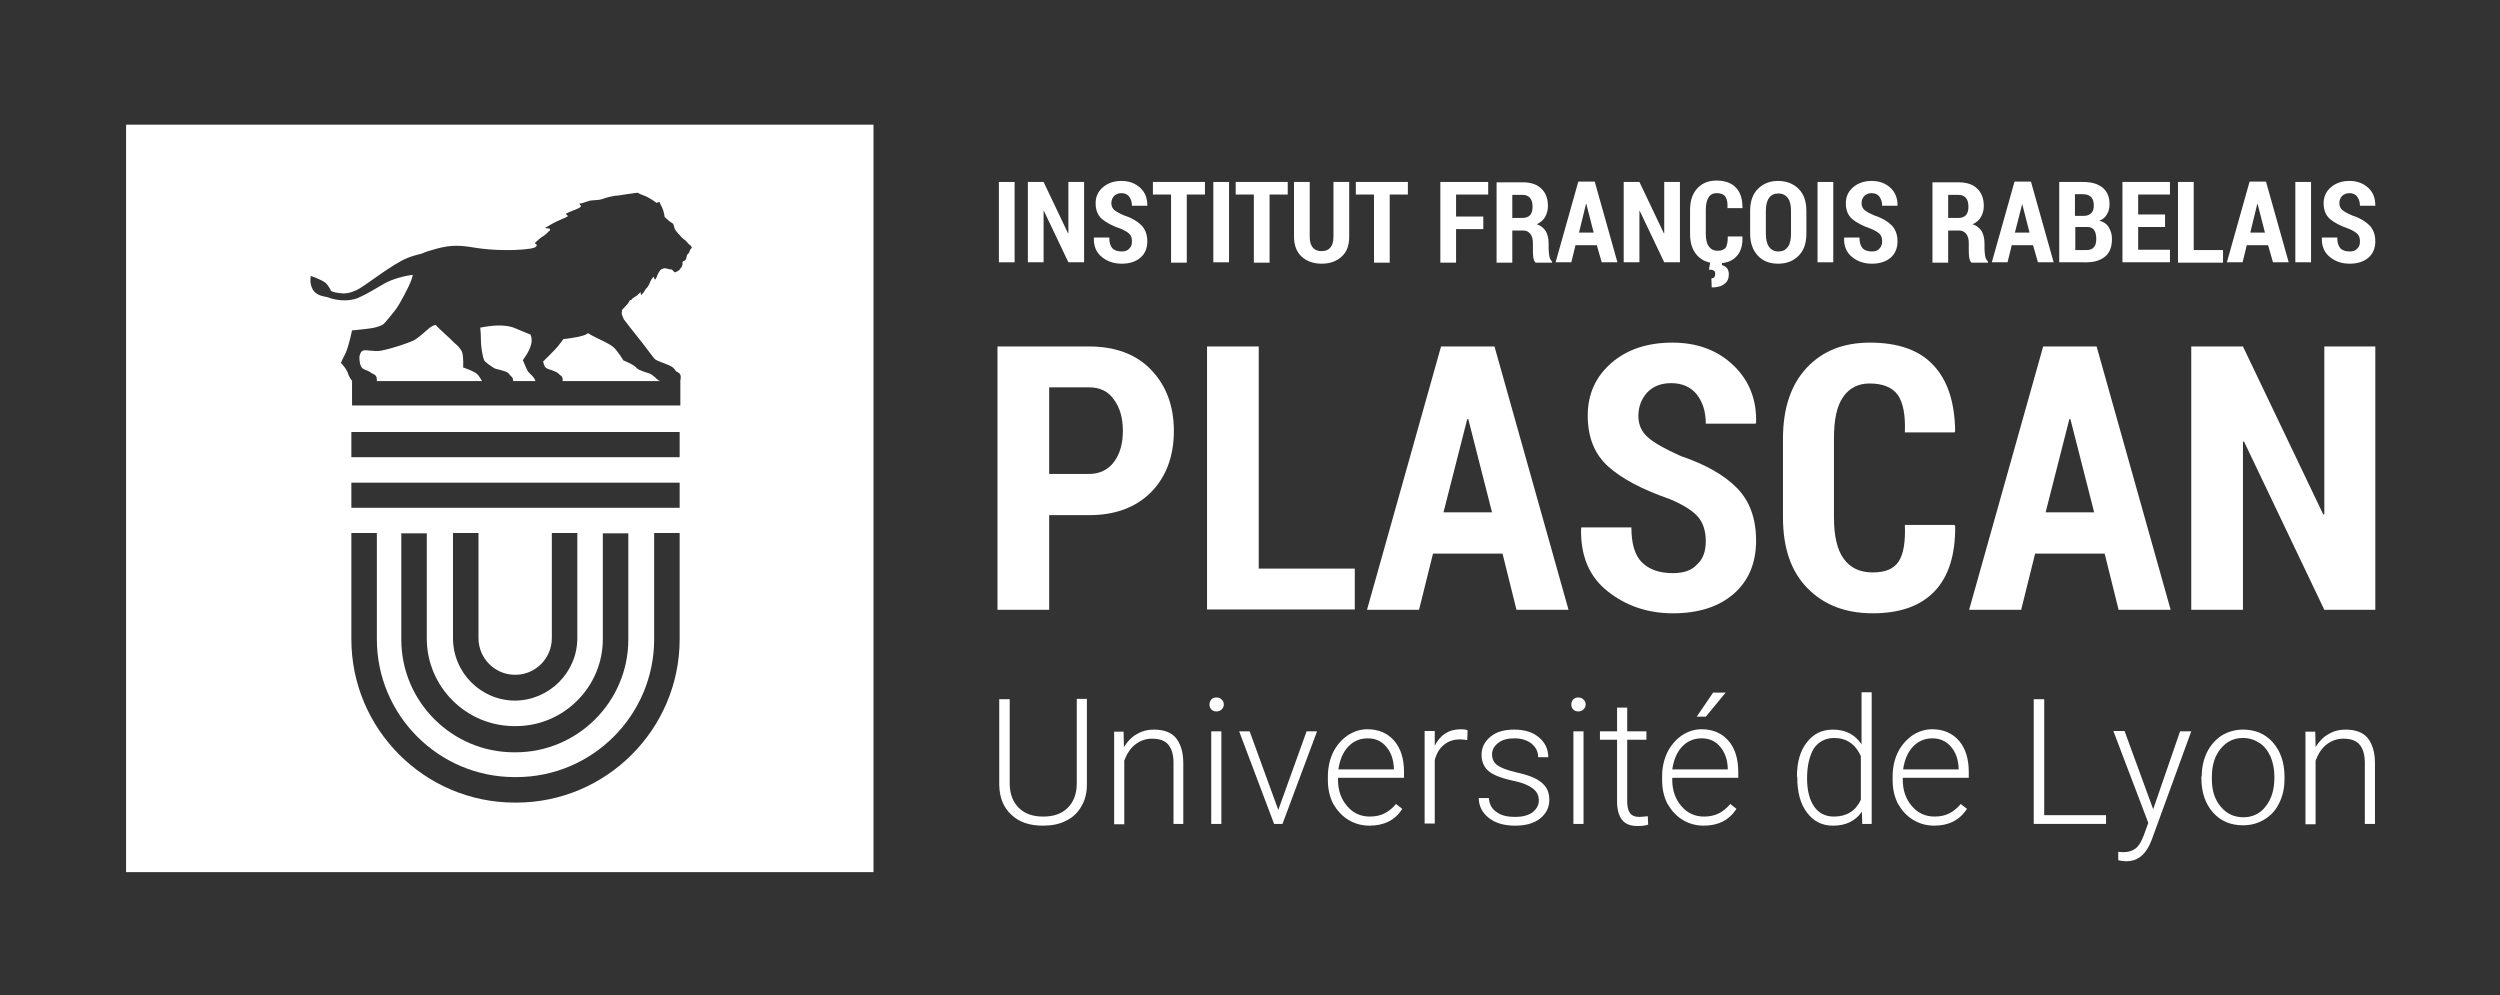 <?xml version="1.0" encoding="utf-8"?>
<!-- Generator: Adobe Illustrator 23.0.3, SVG Export Plug-In . SVG Version: 6.00 Build 0)  -->
<svg version="1.1" id="Calque_1" xmlns="http://www.w3.org/2000/svg" xmlns:xlink="http://www.w3.org/1999/xlink" x="0px" y="0px"
	 viewBox="0 0 715.8 285" style="enable-background:new 0 0 715.8 285;" xml:space="preserve">
<rect x="0" y="0" width="715.8" height="285" fill="#333333" stroke="none"/>
<style type="text/css">
	.st0{display:none;fill:#49B170;}
	.st1{fill:#FFFFFF;}
</style>
<rect x="-29.7" y="-24.3" class="st0" width="759.8" height="358"/>
<g>
	<g>
		<path class="st1" d="M290.5,75.1H286V52.1h4.5V75.1z"/>
		<path class="st1" d="M310.4,75.1h-4.5l-7-14.7l-0.1,0v14.7h-4.5V52.1h4.5l7,14.7l0.1,0V52.1h4.5V75.1z"/>
		<path class="st1" d="M324.1,69.1c0-0.9-0.2-1.6-0.7-2.1c-0.5-0.5-1.3-1-2.5-1.5c-2.4-0.8-4.2-1.8-5.4-2.8
			c-1.2-1.1-1.8-2.5-1.8-4.5c0-1.9,0.7-3.4,2.1-4.6c1.4-1.2,3.2-1.8,5.3-1.8c2.2,0,4,0.7,5.4,2c1.4,1.3,2,3,2,5l0,0.1h-4.4
			c0-1.1-0.3-1.9-0.8-2.6c-0.5-0.7-1.3-1-2.2-1c-0.9,0-1.6,0.3-2.1,0.8c-0.5,0.5-0.8,1.2-0.8,2.1c0,0.8,0.3,1.4,0.8,1.9
			c0.6,0.5,1.5,1,2.9,1.6c2.2,0.7,3.8,1.7,4.9,2.8c1.1,1.1,1.7,2.7,1.7,4.6c0,2-0.7,3.6-2,4.7c-1.3,1.1-3.1,1.7-5.3,1.7
			c-2.2,0-4.1-0.6-5.7-1.9c-1.6-1.3-2.4-3.1-2.3-5.5l0-0.1h4.4c0,1.4,0.3,2.4,0.9,3.1c0.6,0.6,1.5,0.9,2.7,0.9c1,0,1.7-0.3,2.1-0.8
			C323.9,70.7,324.1,70,324.1,69.1z"/>
		<path class="st1" d="M345,55.7h-5.2v19.5h-4.5V55.7h-5.2v-3.6H345V55.7z"/>
		<path class="st1" d="M351.9,75.1h-4.5V52.1h4.5V75.1z"/>
		<path class="st1" d="M368.7,55.7h-5.2v19.5h-4.5V55.7h-5.2v-3.6h14.9V55.7z"/>
		<path class="st1" d="M386.3,52.1v15.7c0,2.5-0.7,4.4-2.2,5.7c-1.4,1.3-3.3,2-5.7,2s-4.2-0.7-5.7-2c-1.4-1.3-2.2-3.2-2.2-5.7V52.1
			h4.5v15.7c0,1.4,0.3,2.4,0.9,3.1s1.4,1,2.5,1c1.1,0,1.9-0.3,2.5-1s0.9-1.7,0.9-3.2V52.1H386.3z"/>
		<path class="st1" d="M403.1,55.7h-5.2v19.5h-4.5V55.7h-5.2v-3.6h14.9V55.7z"/>
		<path class="st1" d="M424.7,65.6h-7.8v9.6h-4.5V52.1h13.7v3.6h-9.2V62h7.8V65.6z"/>
		<path class="st1" d="M433,66v9.2h-4.5v-23h7.5c2.3,0,4.1,0.6,5.3,1.8c1.3,1.2,1.9,2.9,1.9,5c0,1.2-0.3,2.2-0.8,3.1
			c-0.5,0.9-1.3,1.6-2.4,2.1c1.2,0.4,2,1.1,2.6,2c0.5,0.9,0.8,2.1,0.8,3.5v1.6c0,0.6,0.1,1.3,0.2,2c0.1,0.7,0.4,1.2,0.8,1.6v0.3
			h-4.7c-0.4-0.3-0.6-0.9-0.7-1.6c-0.1-0.8-0.1-1.5-0.1-2.3v-1.6c0-1.2-0.2-2-0.7-2.7c-0.5-0.6-1.1-1-2-1H433z M433,62.4h3
			c0.9,0,1.6-0.3,2.1-0.8c0.5-0.6,0.7-1.4,0.7-2.4c0-1.1-0.2-1.9-0.7-2.5c-0.5-0.6-1.2-0.9-2.1-0.9h-3V62.4z"/>
		<path class="st1" d="M457.2,70.2h-6.1l-1.2,4.9h-4.5l6.5-23.1h4.7l6.5,23.1h-4.5L457.2,70.2z M452.1,66.6h4.2l-2.1-8.2h-0.1
			L452.1,66.6z"/>
		<path class="st1" d="M481,75.1h-4.5l-7-14.7l-0.1,0v14.7h-4.5V52.1h4.5l7,14.7l0.1,0V52.1h4.5V75.1z"/>
		<path class="st1" d="M498.9,67.7L498.9,67.7c0.1,2.6-0.5,4.5-1.8,5.8c-1.2,1.3-3,1.9-5.4,1.9s-4.3-0.7-5.7-2.2
			c-1.4-1.5-2.1-3.5-2.1-6.2v-6.9c0-2.7,0.7-4.7,2.1-6.2c1.4-1.5,3.2-2.2,5.5-2.2c2.4,0,4.3,0.7,5.5,2c1.3,1.3,1.9,3.2,1.9,5.8
			l0,0.1h-4.3c0.1-1.5-0.1-2.6-0.6-3.3c-0.5-0.7-1.3-1-2.5-1c-1,0-1.8,0.4-2.3,1.2c-0.5,0.8-0.8,2-0.8,3.6v6.9
			c0,1.6,0.3,2.8,0.9,3.6c0.6,0.8,1.4,1.2,2.5,1.2c1.1,0,1.8-0.3,2.3-0.9c0.4-0.6,0.6-1.7,0.6-3.2H498.9z M493.1,75l-0.1,0.9
			c0.5,0.1,1,0.4,1.4,0.8c0.4,0.4,0.6,1.1,0.6,1.9c0,1.1-0.4,2.1-1.3,2.7c-0.8,0.7-2.1,1-3.6,1l-0.1-2.6c0.4,0,0.6-0.1,0.8-0.3
			c0.2-0.2,0.3-0.6,0.3-1c0-0.4-0.1-0.8-0.4-0.9c-0.3-0.2-0.7-0.3-1.4-0.3l0.4-2.2H493.1z"/>
		<path class="st1" d="M517.2,66.9c0,2.7-0.7,4.8-2.2,6.3c-1.5,1.5-3.4,2.3-5.9,2.3s-4.4-0.8-5.8-2.3s-2.2-3.6-2.2-6.3v-6.5
			c0-2.7,0.7-4.8,2.2-6.3c1.5-1.5,3.4-2.3,5.8-2.3c2.4,0,4.4,0.8,5.9,2.3c1.5,1.5,2.2,3.6,2.2,6.3V66.9z M512.8,60.4
			c0-1.7-0.3-2.9-0.9-3.7c-0.6-0.8-1.5-1.3-2.7-1.3c-1.2,0-2.1,0.4-2.7,1.3c-0.6,0.8-0.9,2.1-0.9,3.7v6.5c0,1.7,0.3,2.9,0.9,3.8
			c0.6,0.8,1.5,1.3,2.7,1.3c1.2,0,2-0.4,2.7-1.3c0.6-0.8,0.9-2.1,0.9-3.8V60.4z"/>
		<path class="st1" d="M524.9,75.1h-4.5V52.1h4.5V75.1z"/>
		<path class="st1" d="M538.9,69.1c0-0.9-0.2-1.6-0.7-2.1c-0.5-0.5-1.3-1-2.5-1.5c-2.4-0.8-4.2-1.8-5.4-2.8
			c-1.2-1.1-1.8-2.5-1.8-4.5c0-1.9,0.7-3.4,2.1-4.6c1.4-1.2,3.2-1.8,5.3-1.8c2.2,0,4,0.7,5.4,2c1.4,1.3,2,3,2,5l0,0.1h-4.4
			c0-1.1-0.3-1.9-0.8-2.6s-1.3-1-2.2-1c-0.9,0-1.6,0.3-2.1,0.8c-0.5,0.5-0.8,1.2-0.8,2.1c0,0.8,0.3,1.4,0.8,1.9
			c0.6,0.5,1.5,1,2.9,1.6c2.2,0.7,3.8,1.7,4.9,2.8c1.1,1.1,1.7,2.7,1.7,4.6c0,2-0.7,3.6-2,4.7c-1.3,1.1-3.1,1.7-5.3,1.7
			c-2.2,0-4.1-0.6-5.7-1.9c-1.6-1.3-2.4-3.1-2.3-5.5l0-0.1h4.4c0,1.4,0.3,2.4,0.9,3.1c0.6,0.6,1.5,0.9,2.7,0.9c1,0,1.7-0.3,2.1-0.8
			C538.6,70.7,538.9,70,538.9,69.1z"/>
		<path class="st1" d="M557.8,66v9.2h-4.5v-23h7.5c2.3,0,4.1,0.6,5.3,1.8c1.3,1.2,1.9,2.9,1.9,5c0,1.2-0.3,2.2-0.8,3.1
			c-0.5,0.9-1.3,1.6-2.4,2.1c1.2,0.4,2,1.1,2.6,2c0.5,0.9,0.8,2.1,0.8,3.5v1.6c0,0.6,0.1,1.3,0.2,2c0.1,0.7,0.4,1.2,0.8,1.6v0.3
			h-4.7c-0.4-0.3-0.6-0.9-0.7-1.6c-0.1-0.8-0.1-1.5-0.1-2.3v-1.6c0-1.2-0.2-2-0.7-2.7c-0.5-0.6-1.1-1-2-1H557.8z M557.8,62.4h3
			c0.9,0,1.6-0.3,2.1-0.8c0.5-0.6,0.7-1.4,0.7-2.4c0-1.1-0.2-1.9-0.7-2.5c-0.5-0.6-1.2-0.9-2.1-0.9h-3V62.4z"/>
		<path class="st1" d="M582.1,70.2H576l-1.2,4.9h-4.5l6.5-23.1h4.7l6.5,23.1h-4.5L582.1,70.2z M576.9,66.6h4.2l-2.1-8.2H579
			L576.9,66.6z"/>
		<path class="st1" d="M589.6,75.1V52.1h6.8c2.4,0,4.2,0.5,5.6,1.6c1.3,1.1,2,2.6,2,4.7c0,1.1-0.2,2.1-0.7,2.9
			c-0.5,0.9-1.2,1.5-2.2,1.9c1.2,0.3,2.1,0.9,2.7,1.9c0.6,1,0.9,2.1,0.9,3.3c0,2.2-0.6,3.9-1.9,5c-1.3,1.1-3.1,1.7-5.4,1.7H589.6z
			 M594.2,61.8h2.5c0.9,0,1.6-0.3,2.1-0.8c0.5-0.5,0.7-1.3,0.7-2.2c0-1.1-0.3-1.9-0.8-2.4c-0.5-0.5-1.3-0.8-2.3-0.8h-2.3V61.8z
			 M594.2,65v6.6h3.2c1,0,1.7-0.3,2.1-0.8c0.5-0.5,0.7-1.3,0.7-2.4c0-1.1-0.2-1.9-0.6-2.5c-0.4-0.6-1-0.9-1.9-0.9H594.2z"/>
		<path class="st1" d="M619.9,65h-7.7v6.5h9.1v3.6h-13.6V52.1h13.6v3.6h-9.1v5.7h7.7V65z"/>
		<path class="st1" d="M628.1,71.6h8.4v3.6h-12.9V52.1h4.5V71.6z"/>
		<path class="st1" d="M649.4,70.2h-6.1l-1.2,4.9h-4.5l6.5-23.1h4.7l6.5,23.1h-4.5L649.4,70.2z M644.3,66.6h4.2l-2.1-8.2h-0.1
			L644.3,66.6z"/>
		<path class="st1" d="M661.7,75.1h-4.5V52.1h4.5V75.1z"/>
		<path class="st1" d="M675.7,69.1c0-0.9-0.2-1.6-0.7-2.1c-0.5-0.5-1.3-1-2.5-1.5c-2.4-0.8-4.2-1.8-5.4-2.8
			c-1.2-1.1-1.8-2.5-1.8-4.5c0-1.9,0.7-3.4,2.1-4.6c1.4-1.2,3.2-1.8,5.3-1.8c2.2,0,4,0.7,5.4,2c1.4,1.3,2,3,2,5l0,0.1h-4.4
			c0-1.1-0.3-1.9-0.8-2.6s-1.3-1-2.2-1c-0.9,0-1.6,0.3-2.1,0.8c-0.5,0.5-0.8,1.2-0.8,2.1c0,0.8,0.3,1.4,0.8,1.9
			c0.6,0.5,1.5,1,2.9,1.6c2.2,0.7,3.8,1.7,4.9,2.8c1.1,1.1,1.7,2.7,1.7,4.6c0,2-0.7,3.6-2,4.7c-1.3,1.1-3.1,1.7-5.3,1.7
			c-2.2,0-4.1-0.6-5.7-1.9c-1.6-1.3-2.4-3.1-2.3-5.5l0-0.1h4.4c0,1.4,0.3,2.4,0.9,3.1c0.6,0.6,1.5,0.9,2.7,0.9c1,0,1.7-0.3,2.1-0.8
			C675.5,70.7,675.7,70,675.7,69.1z"/>
	</g>
	<g>
		<path class="st1" d="M300.4,147.5v27.1h-14.8V99.2h26.2c7.5,0,13.5,2.2,17.8,6.7s6.5,10.3,6.5,17.5c0,7.2-2.2,13.1-6.5,17.5
			c-4.4,4.4-10.3,6.6-17.8,6.6H300.4z M300.4,135.7h11.4c3.1,0,5.5-1.2,7.2-3.5c1.7-2.3,2.5-5.3,2.5-8.8c0-3.6-0.8-6.6-2.5-8.9
			c-1.6-2.4-4-3.6-7.2-3.6h-11.4V135.7z"/>
		<path class="st1" d="M360.4,162.8h27.5v11.7h-42.3V99.2h14.8V162.8z"/>
		<path class="st1" d="M430.2,158.5h-19.9l-4,16.1h-14.9l21.2-75.4h15.3l21.2,75.4h-14.9L430.2,158.5z M413.3,146.7h13.9l-6.8-26.7
			h-0.3L413.3,146.7z"/>
		<path class="st1" d="M488.4,154.9c0-2.9-0.8-5.3-2.3-7c-1.5-1.7-4.2-3.4-8-5c-7.8-2.7-13.7-5.8-17.6-9.3
			c-3.9-3.5-5.9-8.3-5.9-14.6c0-6.2,2.3-11.2,6.8-15.1s10.4-5.8,17.4-5.8c7.2,0,13,2.2,17.5,6.5c4.5,4.3,6.7,9.8,6.5,16.4l-0.1,0.3
			h-14.3c0-3.5-0.9-6.2-2.6-8.4c-1.7-2.1-4.2-3.2-7.3-3.2c-2.9,0-5.2,0.9-6.9,2.7c-1.6,1.8-2.5,4-2.5,6.7c0,2.5,0.9,4.5,2.7,6.1
			c1.8,1.6,5,3.4,9.5,5.4c7.1,2.4,12.5,5.5,16.1,9.2c3.6,3.7,5.4,8.7,5.4,15c0,6.5-2.2,11.6-6.5,15.3c-4.3,3.7-10.1,5.5-17.3,5.5
			c-7.2,0-13.4-2.1-18.7-6.3c-5.3-4.2-7.8-10.2-7.6-18l0.1-0.3h14.3c0,4.7,1,8,3,10c2,2,4.9,3.1,8.9,3.1c3.1,0,5.4-0.8,6.9-2.5
			C487.7,160,488.4,157.7,488.4,154.9z"/>
		<path class="st1" d="M559.6,150.3l0.2,0.3c0.1,8.3-1.9,14.5-5.9,18.7c-4,4.2-9.9,6.3-17.7,6.3c-7.8,0-14-2.4-18.7-7.2
			c-4.7-4.8-7-11.5-7-20.3v-22.5c0-8.7,2.3-15.5,6.8-20.3c4.5-4.8,10.5-7.2,18.1-7.2c8,0,14.1,2.1,18.1,6.4c4.1,4.3,6.2,10.6,6.3,19
			l-0.2,0.3h-14.2c0.2-5-0.5-8.5-2-10.7c-1.6-2.2-4.3-3.3-8.1-3.3c-3.3,0-5.8,1.3-7.6,3.9s-2.6,6.5-2.6,11.8v22.6
			c0,5.3,0.9,9.3,2.8,11.9c1.9,2.6,4.6,3.9,8.3,3.9c3.6,0,6-1,7.4-3.1c1.4-2.1,2-5.6,1.8-10.5H559.6z"/>
		<path class="st1" d="M602.6,158.5h-19.9l-4,16.1h-14.9L585,99.2h15.3l21.2,75.4h-14.9L602.6,158.5z M585.7,146.7h13.9l-6.8-26.7
			h-0.3L585.7,146.7z"/>
		<path class="st1" d="M680.1,174.6h-14.6l-23-48.2l-0.3,0.1v48.1h-14.8V99.2h14.8l23,48.1l0.3-0.1v-48h14.6V174.6z"/>
	</g>
	<g>
		<path class="st1" d="M311.2,200.2v24.4c0,2.4-0.5,4.5-1.6,6.3c-1,1.8-2.5,3.2-4.4,4.1c-1.9,1-4.1,1.4-6.6,1.4c-3.8,0-6.8-1-9-3.1
			c-2.3-2.1-3.4-4.9-3.5-8.5v-24.6h3v24.1c0,3,0.9,5.3,2.6,7s4,2.5,7,2.5s5.3-0.8,7-2.5c1.7-1.7,2.6-4,2.6-7v-24.2H311.2z"/>
		<path class="st1" d="M321.7,209.4l0.1,4.5c1-1.6,2.2-2.9,3.7-3.7c1.5-0.9,3.1-1.3,4.9-1.3c2.8,0,5,0.8,6.3,2.4s2.1,4,2.1,7.2v17.4
			H336v-17.4c0-2.4-0.5-4.1-1.5-5.3c-1-1.2-2.6-1.7-4.7-1.7c-1.8,0-3.4,0.6-4.8,1.7c-1.4,1.1-2.4,2.7-3.1,4.6v18.2h-2.9v-26.5H321.7
			z"/>
		<path class="st1" d="M346.3,201.7c0-0.6,0.2-1,0.5-1.4c0.4-0.4,0.8-0.6,1.5-0.6s1.1,0.2,1.5,0.6c0.4,0.4,0.6,0.8,0.6,1.4
			c0,0.6-0.2,1-0.6,1.4c-0.4,0.4-0.9,0.6-1.5,0.6s-1.1-0.2-1.5-0.6C346.5,202.8,346.3,202.3,346.3,201.7z M349.7,235.9h-2.9v-26.5
			h2.9V235.9z"/>
		<path class="st1" d="M366,231.9l8.1-22.5h3l-9.9,26.5h-2.4l-10-26.5h3L366,231.9z"/>
		<path class="st1" d="M392.1,236.4c-2.3,0-4.3-0.6-6.1-1.7c-1.8-1.1-3.2-2.7-4.3-4.6c-1-2-1.5-4.2-1.5-6.7v-1.1
			c0-2.5,0.5-4.8,1.5-6.9c1-2,2.4-3.6,4.1-4.8c1.8-1.2,3.7-1.8,5.7-1.8c3.2,0,5.8,1.1,7.7,3.3c1.9,2.2,2.8,5.2,2.8,9v1.6h-18.9v0.6
			c0,3,0.9,5.5,2.6,7.5c1.7,2,3.9,3,6.5,3c1.6,0,3-0.3,4.2-0.9c1.2-0.6,2.3-1.5,3.3-2.7l1.8,1.4
			C399.4,234.9,396.2,236.4,392.1,236.4z M391.6,211.4c-2.2,0-4.1,0.8-5.6,2.4c-1.5,1.6-2.4,3.8-2.8,6.5h15.9V220
			c-0.1-2.5-0.8-4.6-2.2-6.2C395.6,212.2,393.8,211.4,391.6,211.4z"/>
		<path class="st1" d="M420.1,211.9c-0.6-0.1-1.3-0.2-2-0.2c-1.8,0-3.4,0.5-4.6,1.5c-1.3,1-2.2,2.5-2.7,4.4v18.2h-2.9v-26.5h2.9
			l0,4.2c1.6-3.1,4-4.7,7.5-4.7c0.8,0,1.5,0.1,1.9,0.3L420.1,211.9z"/>
		<path class="st1" d="M440.6,229.2c0-1.5-0.6-2.6-1.8-3.5c-1.2-0.9-2.9-1.6-5.3-2.1c-2.4-0.5-4.2-1.1-5.5-1.7
			c-1.3-0.6-2.3-1.4-2.9-2.4c-0.6-0.9-0.9-2.1-0.9-3.4c0-2.1,0.9-3.8,2.6-5.2c1.7-1.4,4-2,6.7-2c3,0,5.3,0.7,7.1,2.2
			c1.8,1.5,2.7,3.4,2.7,5.7h-2.9c0-1.6-0.6-2.8-1.9-3.9c-1.3-1-2.9-1.5-4.9-1.5c-1.9,0-3.5,0.4-4.6,1.3c-1.2,0.9-1.8,2-1.8,3.3
			c0,1.3,0.5,2.3,1.5,3.1c1,0.7,2.7,1.4,5.3,2c2.6,0.6,4.5,1.2,5.8,1.9c1.3,0.7,2.2,1.5,2.9,2.5c0.6,1,0.9,2.1,0.9,3.5
			c0,2.2-0.9,4-2.7,5.4s-4.2,2-7.1,2c-3.1,0-5.6-0.7-7.5-2.2c-1.9-1.5-2.9-3.4-2.9-5.7h2.9c0.1,1.7,0.8,3.1,2.2,4
			c1.3,1,3.1,1.4,5.3,1.4c2,0,3.7-0.4,5-1.3C439.9,231.7,440.6,230.6,440.6,229.2z"/>
		<path class="st1" d="M449.9,201.7c0-0.6,0.2-1,0.5-1.4c0.4-0.4,0.8-0.6,1.5-0.6c0.6,0,1.1,0.2,1.5,0.6c0.4,0.4,0.6,0.8,0.6,1.4
			c0,0.6-0.2,1-0.6,1.4c-0.4,0.4-0.9,0.6-1.5,0.6c-0.6,0-1.1-0.2-1.5-0.6C450.1,202.8,449.9,202.3,449.9,201.7z M453.4,235.9h-2.9
			v-26.5h2.9V235.9z"/>
		<path class="st1" d="M465.9,202.6v6.8h5.5v2.4h-5.5v17.7c0,1.5,0.3,2.6,0.8,3.3c0.5,0.7,1.4,1.1,2.7,1.1c0.5,0,1.3-0.1,2.4-0.2
			l0.1,2.4c-0.8,0.3-1.8,0.4-3.1,0.4c-2,0-3.5-0.6-4.4-1.8s-1.4-2.9-1.4-5.2v-17.7h-4.9v-2.4h4.9v-6.8H465.9z"/>
		<path class="st1" d="M487.8,236.4c-2.3,0-4.3-0.6-6.1-1.7c-1.8-1.1-3.2-2.7-4.3-4.6c-1-2-1.5-4.2-1.5-6.7v-1.1
			c0-2.5,0.5-4.8,1.5-6.9c1-2,2.4-3.6,4.1-4.8c1.8-1.2,3.7-1.8,5.7-1.8c3.2,0,5.8,1.1,7.7,3.3c1.9,2.2,2.8,5.2,2.8,9v1.6h-18.9v0.6
			c0,3,0.9,5.5,2.6,7.5c1.7,2,3.9,3,6.5,3c1.6,0,3-0.3,4.2-0.9c1.2-0.6,2.3-1.5,3.3-2.7l1.8,1.4C495,234.9,491.9,236.4,487.8,236.4z
			 M487.2,211.4c-2.2,0-4.1,0.8-5.6,2.4c-1.5,1.6-2.4,3.8-2.8,6.5h15.9V220c-0.1-2.5-0.8-4.6-2.2-6.2
			C491.2,212.2,489.4,211.4,487.2,211.4z M490.5,198.3h3.6l-5.7,6.9l-2.6,0L490.5,198.3z"/>
		<path class="st1" d="M514.5,222.4c0-4.1,0.9-7.4,2.8-9.8c1.8-2.4,4.3-3.7,7.5-3.7c3.6,0,6.3,1.4,8.2,4.2v-14.9h2.9v37.7h-2.7
			l-0.1-3.5c-1.9,2.7-4.6,4-8.3,4c-3.1,0-5.5-1.2-7.4-3.7c-1.9-2.5-2.8-5.8-2.8-10V222.4z M517.4,222.9c0,3.4,0.7,6.1,2,8
			c1.4,2,3.3,2.9,5.7,2.9c3.6,0,6.2-1.6,7.7-4.8v-12.5c-1.5-3.4-4.1-5.2-7.6-5.2c-2.5,0-4.4,1-5.8,2.9
			C518.1,216.3,517.4,219.2,517.4,222.9z"/>
		<path class="st1" d="M553.8,236.4c-2.3,0-4.3-0.6-6.1-1.7c-1.8-1.1-3.2-2.7-4.3-4.6c-1-2-1.5-4.2-1.5-6.7v-1.1
			c0-2.5,0.5-4.8,1.5-6.9c1-2,2.4-3.6,4.1-4.8c1.8-1.2,3.7-1.8,5.7-1.8c3.2,0,5.8,1.1,7.7,3.3c1.9,2.2,2.8,5.2,2.8,9v1.6h-18.9v0.6
			c0,3,0.9,5.5,2.6,7.5c1.7,2,3.9,3,6.5,3c1.6,0,3-0.3,4.2-0.9c1.2-0.6,2.3-1.5,3.3-2.7l1.8,1.4C561,234.9,557.9,236.4,553.8,236.4z
			 M553.3,211.4c-2.2,0-4.1,0.8-5.6,2.4c-1.5,1.6-2.4,3.8-2.8,6.5h15.9V220c-0.1-2.5-0.8-4.6-2.2-6.2S555.5,211.4,553.3,211.4z"/>
		<path class="st1" d="M585.4,233.4H603v2.5h-20.7v-35.7h3V233.4z"/>
		<path class="st1" d="M616.5,231.7l7.7-22.3h3.2l-11.3,31l-0.6,1.4c-1.5,3.2-3.7,4.8-6.7,4.8c-0.7,0-1.5-0.1-2.3-0.3l0-2.4l1.5,0.1
			c1.4,0,2.6-0.4,3.5-1.1c0.9-0.7,1.6-1.9,2.3-3.7l1.3-3.6l-10-26.3h3.2L616.5,231.7z"/>
		<path class="st1" d="M630.4,222.3c0-2.5,0.5-4.8,1.5-6.9c1-2,2.4-3.6,4.2-4.8c1.8-1.1,3.9-1.7,6.1-1.7c3.5,0,6.4,1.2,8.6,3.7
			c2.2,2.5,3.3,5.8,3.3,9.8v0.6c0,2.6-0.5,4.9-1.5,6.9c-1,2.1-2.4,3.6-4.2,4.7c-1.8,1.1-3.8,1.7-6.2,1.7c-3.5,0-6.4-1.2-8.6-3.7
			c-2.2-2.5-3.3-5.8-3.3-9.8V222.3z M633.3,223.1c0,3.2,0.8,5.8,2.5,7.8c1.6,2,3.8,3.1,6.5,3.1c2.6,0,4.8-1,6.4-3.1
			c1.6-2,2.5-4.7,2.5-8.1v-0.6c0-2-0.4-3.9-1.1-5.6c-0.8-1.7-1.8-3-3.2-3.9c-1.4-0.9-2.9-1.4-4.7-1.4c-2.6,0-4.7,1-6.4,3.1
			c-1.7,2.1-2.5,4.7-2.5,8.1V223.1z"/>
		<path class="st1" d="M662.9,209.4l0.1,4.5c1-1.6,2.2-2.9,3.7-3.7c1.5-0.9,3.1-1.3,4.9-1.3c2.8,0,5,0.8,6.3,2.4s2.1,4,2.1,7.2v17.4
			h-2.9v-17.4c0-2.4-0.5-4.1-1.5-5.3c-1-1.2-2.6-1.7-4.7-1.7c-1.8,0-3.4,0.6-4.8,1.7c-1.4,1.1-2.4,2.7-3.1,4.6v18.2h-2.9v-26.5
			H662.9z"/>
	</g>
</g>
<g>
	<path class="st1" d="M151.2,106.4c-0.3-0.4-1.5-3.3-1.5-3.3s2.3-2.9,2.5-5.2c0.1-0.9-0.1-1.6-0.3-2.1c-1.8-0.7-3.4-1.4-4.1-1.7
		c-3.3-1.5-7.6-0.8-10.3-0.3c0.1,0.8,0.2,2.2,0.2,3.6c0,2.3,0.6,5.1,0.9,5.7c0.3,0.6,1.8,1.6,2.4,2c0.9,0.7,0.8,0.3,3.8,1.3
		c0.8,0.3,1.2,1,1.5,1.3c0.2,0.2,0.7,0.5,0.6,1.4h6.4c-0.1-0.2-0.2-0.5-0.3-0.7C152.6,107.7,151.6,106.9,151.2,106.4z"/>
	<path class="st1" d="M132.6,105.2c0,0,0.2-2.8-0.3-4.4c-0.1-0.4-0.9-1.5-1.6-2.1c-0.7-0.5-1.3-1.3-3.2-3c-1.9-1.7-2.8-2.7-2.8-2.7
		s-0.8,0.2-1.6,0.8c-0.8,0.6-3.3,3-4.7,3.7c-1.5,0.7-6.1,2.3-9.3,2.9c-2.1,0.4-4.2-0.4-5.2,0c-0.8,0.3-1,1.8-1,1.8s0,1.5,0.3,2.3
		c0.3,0.9,0.7,1.1,1.4,1.4c1.7,0.6,1.5,0.9,2.3,1.2c1.1,0.4,1,1.5,1,2H138c-0.3-0.5-0.8-1.5-1.5-2.1
		C135.5,106.2,132.6,105.2,132.6,105.2z"/>
	<path class="st1" d="M36.1,35.7v214h214v-214H36.1z M194.6,183c0,25.8-21,46.8-46.8,46.8c-0.1,0-0.2,0-0.2,0c-0.1,0-0.2,0-0.2,0
		c-25.8,0-46.8-21-46.8-46.8c0-0.2,0-17.2,0-30.4h7.3c0,13.1,0,30.2,0,30.4c0,21.8,17.7,39.5,39.5,39.5c0.1,0,0.2,0,0.2,0v0h0h0v0
		c0.1,0,0.1,0,0.2,0c21.8,0,39.5-17.7,39.5-39.5c0-0.2,0-17.2,0-30.4h7.3C194.6,165.7,194.6,182.8,194.6,183z M158,182.7
		c0-0.1,0-16.6,0-30.1h7.3c0,13.4,0,30,0,30.1c0,9.8-8,17.8-17.8,17.9v0c0,0,0,0,0,0c0,0,0,0,0,0v0c-9.8,0-17.8-8-17.8-17.9
		c0-0.1,0-16.6,0-30.1h7.3c0,13.5,0,30,0,30.1c0,5.8,4.7,10.5,10.4,10.5v0h0.1h0.1v0C153.3,193.2,158,188.5,158,182.7z M147.3,207.9
		c0.1,0,0.2,0,0.2,0v0c0,0,0,0,0,0c0,0,0,0,0,0v0c0.1,0,0.2,0,0.2,0c13.7,0,24.9-11.2,24.9-24.9c0,0,0-17.1,0-30.3h7.3l0,22.7
		c0,4.5,0,7.6,0,7.7c0,17.8-14.5,32.3-32.3,32.3c-0.1,0-0.2,0-0.2,0c-0.1,0-0.2,0-0.2,0c-17.8,0-32.3-14.5-32.3-32.3
		c0-0.1,0-3.1,0-7.7l0-22.7h7.3c0,13.2,0,30.3,0,30.3C122.3,196.7,133.5,207.9,147.3,207.9z M194.6,145.4h-94v-7.2h94V145.4z
		 M194.6,130.9h-94v-7.2h94V130.9z M197.4,72.1c-0.1,0.4-0.7,0.9-0.7,0.9s-0.1,0.4-0.1,0.5c-0.1,0.1,0,0.2-0.2,0.7
		c-0.2,0.5-0.7,0.5-0.9,0.7c-0.2,0.2,0,0.5-0.1,0.9c-0.1,0.5-0.3,0.7-0.5,1c-0.3,0.2-0.2,0.4-0.5,0.6c-0.3,0.2-0.4,0.2-0.7,0.4
		c-0.4,0.2-0.4,0.2-0.4,0.2s-0.4-0.2-0.7-0.6c-0.3-0.4-0.5-0.2-0.9-0.3c-0.5-0.1-1-0.3-1.3-0.3c-0.5,0-1,0.3-1.2,0.4
		c-0.2,0.1-0.4,0.6-0.7,1c-0.2,0.4-0.4,0.8-0.5,1.2c-0.1,0.3-0.5,0.7-0.5,0.7c-0.2-0.4-0.4-0.9-0.4-0.9c-0.1,0.2-0.3,0.4-0.7,1
		c-0.3,0.7-0.7,1.8-1.3,2.3c-0.5,0.6-0.4,0.6-0.8,1.2c-0.4,0.5-0.7,0.8-0.7,0.8c-0.2-0.4-0.2-0.9-0.2-0.9s-0.6,0.7-1,1
		c-0.4,0.3-1.4,0.8-1.6,1.2c-0.3,0.6-0.1-0.5-0.7,0.6c-0.2,0.5-1,1.3-1.5,1.8c-0.2,0.2-0.4,0.4-0.5,0.6l-0.1,1.1l0.6,1.5
		c0,0,2.9,3.8,4.3,5.5c1.4,1.7,4.2,5.6,4.7,6c0.5,0.4,2.1,0.9,3,1.3c3.3,1.2,2.1,1.8,3.5,2.4c1.1,0.5,0.8,1.8,0.7,2.3h0v7.2h-94
		v-0.2h0v-6.9c-0.3-0.3-0.8-1.1-1-1.6c-0.5-1.9-2.2-3.5-2.2-3.5s0.9-2,1.4-2.9c1-2.4,1.8-6.4,1.8-6.4s4.4-0.4,6-0.7
		c1.4-0.3,2.5-0.7,3-1.1c0.5-0.4,3.1-3.6,3.8-4.6c0.6-0.8,3.4-5.8,4.2-8.1c0.1-0.4,0.3-0.9,0.4-1.4c-2.7,0.3-6,1.3-8,2.4
		c-2,1.1-4.9,3-7.7,4.2c-3.1,1.3-6.9,0.5-8.4-0.1c-0.9-0.4-3.3-0.2-4.6-2.4c-1-1.9-0.5-3.8-0.5-3.8s2.9,1,4.1,1.9
		c0.9,0.7,1.7,2.4,1.7,2.4s0.6,0.4,2.2,0.6c1.6,0.2,2.8,0.2,5-0.8c2.2-0.9,10.2-7.5,14.8-9.3c1.3-0.5,2.7-0.9,4-1.2
		c0.4-0.2,0.9-0.4,1.5-0.6c3.3-1,5.9-1.8,9.5-1.6c3.6,0.2,5.5,1.1,12.6,1.2c4.2,0.1,7.9-0.4,8.3-0.6c0.4-0.1,0.7-0.3,0.9-0.5
		l0.1-0.4l-0.6-0.5c0.2-0.1,0.7-0.7,1.2-1.1c0.5-0.4,0.9-0.7,1.4-1c0.9-0.6,1.3-1.2,1.6-1.4c0.3-0.2,0.2-0.5,0.2-0.5
		s-0.2-0.2-0.6-0.2c-0.4,0-0.7-0.1-0.7-0.1s-0.3,0,0.3-0.3c0.6-0.3,0.6-0.4,1.2-0.7c0.4-0.2,1.2-0.7,1.9-1c0.6-0.3,1.9-0.8,2.5-1.1
		c0.6-0.3,0.5-0.4,0.5-0.4c-0.4-0.2-0.6-0.6-0.6-0.6c0.3-0.2,1.3-0.6,2-0.9c0.7-0.2,1.2-0.5,1.7-0.7c0.5-0.2,0.7-0.7,0.7-0.7
		c-0.4-0.1-0.5-0.6-0.5-0.6s0.4-0.1,0.7-0.1c0.7-0.2,2.2-0.8,2.6-0.8c0.9-0.1,1.7-0.1,2.4-0.2c0.7-0.1,1.6-0.5,2-0.6
		c0.3-0.1,1.2-0.3,1.2-0.3c1.1-0.2,1.3-0.3,2-0.3c0.4,0,1.9-0.3,2.6-0.4c0.6-0.1,1.8-0.2,2.2-0.3c0.5-0.1,1.1-0.1,1.1-0.1
		c0.2,0.2,0.8,0.5,1.2,0.6c0.4,0.1,1.5,0.6,2.3,1.1c0.9,0.5,1.8,1.2,1.8,1.2c0.4-0.3,0.9-0.2,0.9-0.2c0.1,0.4,0.2,0.5,0.3,0.8
		c0.2,0.3,0.3,0.5,0.6,1.3c0.3,0.7,0.5,2.1,0.5,2.1s0.8,0.8,1.2,1.1c0.3,0.3,0.9,0.6,1,0.7c0.3,0.2,0.4,0.5,0.4,0.6
		c0,0.1,0.3,1.2,0.5,1.4c0.2,0.2,0.6,0.8,0.8,1c0.2,0.1,0.6,0.7,1,1.1c0.4,0.4,1.1,0.8,1.4,1.2c0.3,0.3,0.5,0.6,0.5,0.6
		c0.8,0.5,1,1.1,1,1.1C197.6,71.5,197.5,71.6,197.4,72.1z"/>
	<path class="st1" d="M175.4,99.2c-1.3-1-4.8-2.5-6.2-3.3c-0.2-0.1-0.5-0.3-0.8-0.5c-0.2,0.1-0.5,0.3-0.7,0.4c-1,0.5-3.7,1-6.4,1.3
		c-0.4,0.5-0.7,1-1.6,2.1c-0.7,0.9-4.2,4.3-4.2,4.3s0.3,1.5,0.8,1.8c0.8,0.6,1,0.3,2.9,1.2c0.5,0.2,0.9,0.7,1.3,1
		c0.7,0.4,0.6,1.1,0.6,1.6H189c-0.5-0.1-0.8-0.5-1.6-1.2c-1.1-1-1.9-1.1-1.9-1.1s-2.7-0.8-3.2-1.4c-0.7-1-3.8-2.2-3.8-2.2
		S176.7,100.2,175.4,99.2z"/>
</g>
</svg>
